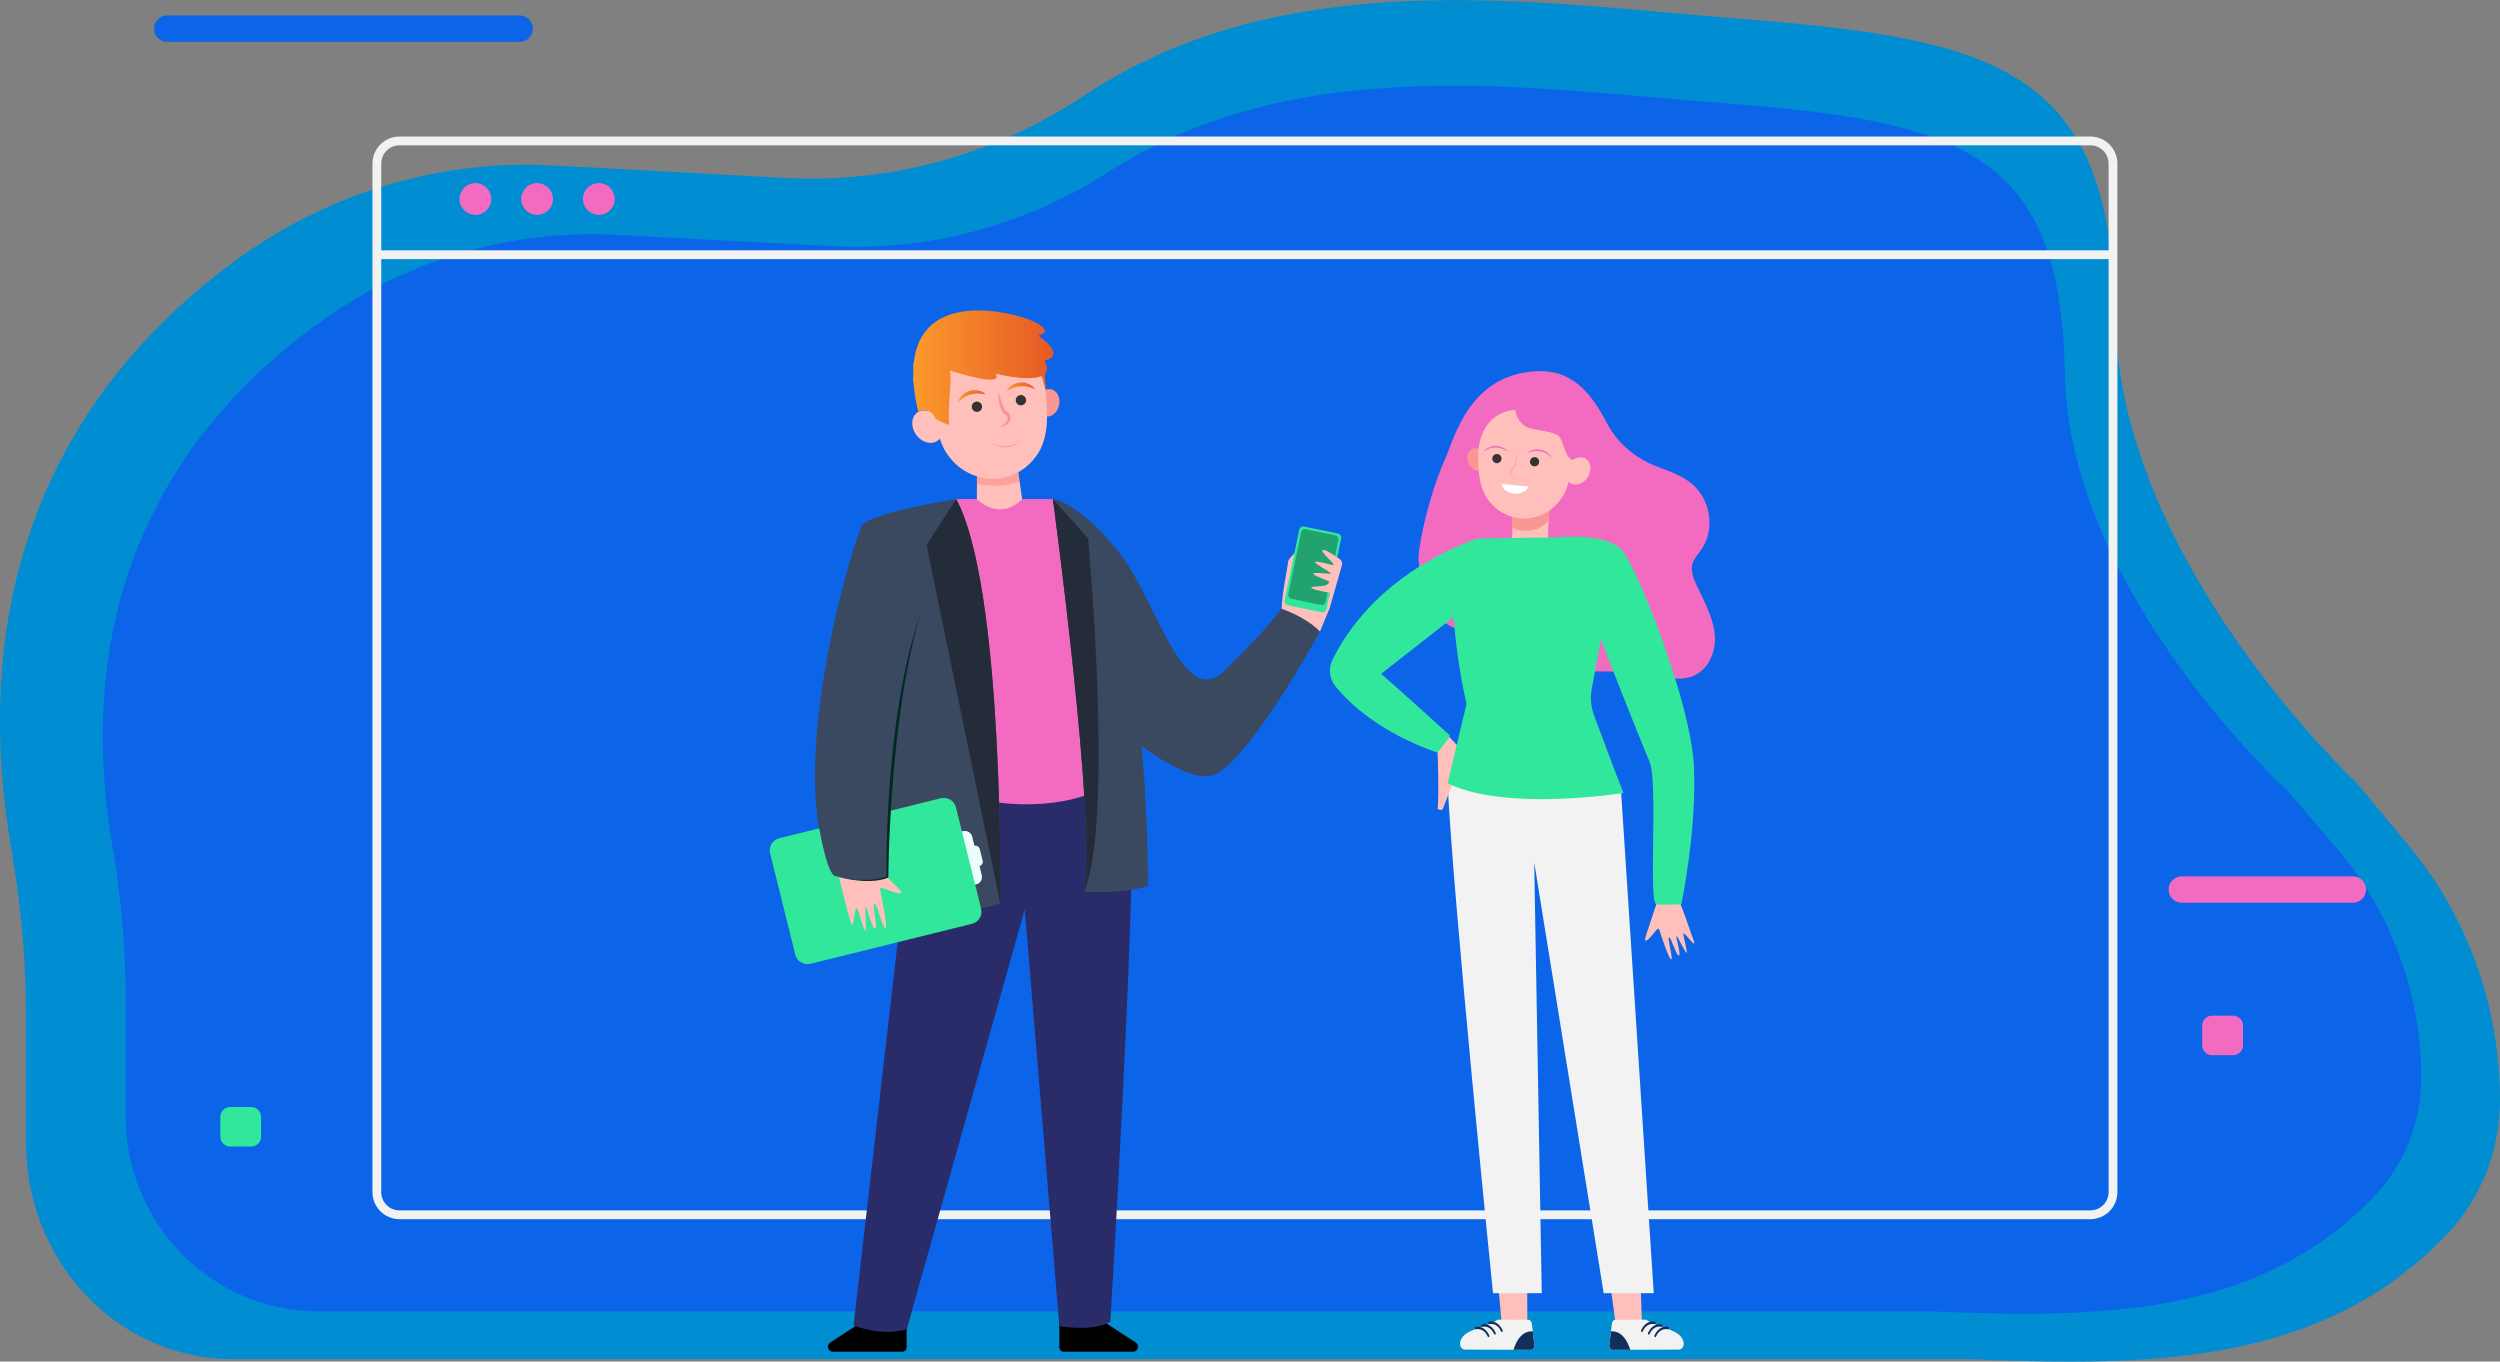 <?xml version="1.0" encoding="UTF-8"?> <svg xmlns="http://www.w3.org/2000/svg" width="560" height="305" viewBox="0 0 560 305" fill="none"><rect x="0" y="0" width="560" height="305" fill="#808080" stroke="none"/> <path d="M560 246.452C560 225.492 552.713 205.235 539.53 189.378L527.782 175.246C527.782 175.246 474.765 125.883 473.85 71.294C472.934 16.705 449.198 8.925 392.138 4.42C343.901 0.611 288.226 -8.656 242.792 21.455C222.853 34.669 199.418 41.132 175.805 39.86L123.759 37.056C98.929 35.72 74.333 42.914 53.852 57.574C23.488 79.312 -9.389 119.752 2.488 189.82C4.503 201.716 5.821 214.17 5.821 226.253V255.928C5.821 281.991 25.358 303.398 50.401 304.432H441C481.169 306.081 520.155 306.081 548.325 276.249C555.829 268.301 560 257.594 560 246.452Z" fill="#008DD2"></path> <path d="M523.408 189.985L512.515 177.238C512.515 177.238 463.365 132.717 462.518 83.481C461.665 34.246 439.664 27.229 386.773 23.163C342.057 19.73 290.447 11.368 248.322 38.526C229.837 50.443 208.117 56.277 186.226 55.129L137.978 52.6C114.96 51.394 92.161 57.884 73.17 71.106C45.024 90.707 14.293 127.185 25.307 190.385C27.177 201.114 28.146 212.347 28.146 223.244V250.007C28.146 273.512 46.504 292.823 69.721 293.751H432.5C469.739 295.241 505.38 295.236 531.49 268.333C538.455 261.159 542.356 251.509 542.356 241.453C542.35 222.554 535.627 204.28 523.408 189.985Z" fill="#0C65E8"></path> <path d="M84.414 57.056H473.313" stroke="#F2F2F2" stroke-width="1.968" stroke-miterlimit="10"></path> <path d="M468.227 272.112H89.491C86.688 272.112 84.414 269.839 84.414 267.036V36.643C84.414 33.84 86.688 31.567 89.491 31.567H468.235C471.039 31.567 473.313 33.84 473.313 36.643V267.028C473.313 269.839 471.039 272.112 468.227 272.112Z" stroke="#F2F2F2" stroke-width="1.968" stroke-miterlimit="10"></path> <path d="M110.043 44.568C110.043 46.53 108.454 48.126 106.484 48.126C104.521 48.126 102.925 46.53 102.925 44.568C102.925 42.606 104.514 41.01 106.484 41.01C108.446 41.018 110.043 42.606 110.043 44.568Z" fill="#F36BC1"></path> <path d="M123.866 44.568C123.866 46.53 122.27 48.126 120.307 48.126C118.345 48.126 116.748 46.53 116.748 44.568C116.748 42.606 118.345 41.01 120.307 41.01C122.27 41.018 123.866 42.606 123.866 44.568Z" fill="#F36BC1"></path> <path d="M137.689 44.568C137.689 46.53 136.093 48.126 134.13 48.126C132.168 48.126 130.571 46.53 130.571 44.568C130.571 42.606 132.16 41.01 134.13 41.01C136.101 41.01 137.689 42.606 137.689 44.568Z" fill="#F36BC1"></path> <path d="M116.421 9.371H37.453C35.825 9.371 34.502 8.047 34.502 6.42C34.502 4.793 35.825 3.469 37.453 3.469H116.421C118.049 3.469 119.373 4.793 119.373 6.42C119.373 8.047 118.049 9.371 116.421 9.371Z" fill="#0C65E8"></path> <path d="M527.049 202.207H488.717C487.09 202.207 485.766 200.884 485.766 199.257C485.766 197.63 487.09 196.306 488.717 196.306H527.049C528.676 196.306 530 197.63 530 199.257C530 200.884 528.676 202.207 527.049 202.207Z" fill="#F36BC1"></path> <path d="M500.204 236.362H495.523C494.293 236.362 493.296 235.365 493.296 234.135V229.737C493.296 228.507 494.293 227.51 495.523 227.51H500.204C501.434 227.51 502.431 228.507 502.431 229.737V234.135C502.431 235.365 501.434 236.362 500.204 236.362Z" fill="#F36BC1"></path> <path d="M56.26 256.822H51.58C50.349 256.822 49.352 255.825 49.352 254.595V250.196C49.352 248.966 50.349 247.97 51.58 247.97H56.26C57.491 247.97 58.488 248.966 58.488 250.196V254.595C58.488 255.825 57.491 256.822 56.26 256.822Z" fill="#31E79C"></path> <path d="M237.291 295.184V301.797C237.291 302.343 237.735 302.785 238.281 302.785H253.795C254.917 302.785 255.345 301.322 254.398 300.721L245.9 295.184C245.9 295.184 242.281 297.676 237.291 295.184Z" fill="black"></path> <path d="M203.086 295.184V301.797C203.086 302.343 202.642 302.785 202.096 302.785H186.583C185.46 302.785 185.033 301.322 185.979 300.721L194.477 295.184C194.479 295.184 198.098 297.676 203.086 295.184Z" fill="black"></path> <path d="M290.166 123.748C290.166 123.748 288.52 125.207 288.52 125.91C288.52 126.613 287.11 133.226 287.11 136.191C287.11 139.157 295.666 141.465 295.666 141.465L297.854 136.196C297.854 136.196 296.681 126.261 296.53 126.261C296.379 126.263 290.166 123.748 290.166 123.748Z" fill="#FFC0BB"></path> <path d="M253.65 178.484C245.581 188.451 229.46 202.826 229.46 202.826L237.299 297.056C237.299 297.056 245.021 298.388 248.721 296.042C248.721 296.042 254.177 206.453 253.65 178.484Z" fill="#2A2C6A"></path> <path d="M250.598 182.188C250.571 180.775 253.713 184.94 253.655 183.812C252.422 160.356 213.262 180.022 213.262 180.022L203.703 188.232L191.197 296.879C191.197 296.879 197.494 299.512 203.125 297.731L229.46 204.001C229.46 204.003 238.075 200.972 250.598 182.188Z" fill="#2A2C6A"></path> <path d="M218.844 105.162L218.8 115.975L229.325 114.356L227.568 102.197L218.844 105.162Z" fill="#FFC0BB"></path> <path opacity="0.6" d="M228.376 107.795L227.568 102.197L218.834 106.186L218.83 108.32C220.934 108.835 224.872 109.295 228.376 107.795Z" fill="#FC8D84"></path> <path d="M233.941 83.098L234.577 90.519L233.403 91.256L231.23 82.221L233.941 83.098Z" fill="url(#paint0_linear)"></path> <path d="M232.361 89.753C232.037 91.434 232.869 93.005 234.215 93.263C235.562 93.522 236.917 92.367 237.24 90.687C237.564 89.006 236.733 87.436 235.386 87.177C234.037 86.918 232.683 88.071 232.361 89.753Z" fill="#F99893"></path> <path d="M233.736 98.934C233.989 98.187 234.175 97.409 234.288 96.613C234.633 94.464 234.583 92.267 234.392 90.379C234.351 89.975 234.334 89.567 234.323 89.161C234.282 87.518 233.94 85.836 233.219 84.18C230.901 78.85 225.242 75.617 219.466 76.334C211.685 77.297 206.556 84.605 208.054 92.076C207.15 91.787 206.215 91.865 205.484 92.384C204.077 93.38 203.951 95.609 205.198 97.364C206.445 99.118 208.597 99.731 210.003 98.735C210.198 98.597 210.367 98.432 210.512 98.25C212.436 104.476 218.637 108.341 224.874 106.987C227.924 106.324 230.447 104.53 232.133 102.115C232.25 101.971 232.369 101.805 232.489 101.615C233.026 100.784 233.43 99.876 233.736 98.934Z" fill="#FFC0BB"></path> <path d="M219.96 90.867C220.096 91.492 219.7 92.106 219.075 92.242C218.45 92.378 217.834 91.982 217.698 91.358C217.562 90.733 217.958 90.118 218.583 89.982C219.207 89.847 219.824 90.245 219.96 90.867Z" fill="#333333"></path> <path d="M229.815 89.395C229.951 90.019 229.554 90.634 228.93 90.77C228.305 90.906 227.688 90.509 227.552 89.887C227.416 89.263 227.813 88.648 228.437 88.512C229.064 88.376 229.679 88.772 229.815 89.395Z" fill="#333333"></path> <path d="M220.838 88.332C220.235 88.224 219.666 88.155 219.108 88.148C218.551 88.138 218.012 88.199 217.499 88.339C216.989 88.485 216.484 88.676 216.02 88.981L215.838 89.084C215.777 89.121 215.725 89.167 215.666 89.207L215.313 89.454C215.078 89.624 214.865 89.825 214.603 89.998C214.714 89.716 214.848 89.435 215.012 89.172C215.204 88.933 215.371 88.657 215.618 88.458C216.066 88.008 216.664 87.701 217.285 87.529C217.911 87.359 218.576 87.355 219.191 87.497C219.804 87.644 220.386 87.908 220.838 88.332Z" fill="url(#paint1_linear)"></path> <path d="M225.44 87.575C225.734 87.029 226.201 86.593 226.732 86.256C227.268 85.924 227.9 85.716 228.548 85.675C229.191 85.639 229.856 85.739 230.425 86.022C230.724 86.131 230.971 86.338 231.228 86.505C231.467 86.7 231.684 86.924 231.881 87.156C231.576 87.075 231.31 86.953 231.032 86.869L230.619 86.748C230.55 86.731 230.485 86.702 230.417 86.689L230.211 86.648C229.674 86.508 229.132 86.489 228.603 86.514C228.073 86.547 227.542 86.662 227.017 86.849C226.494 87.033 225.979 87.28 225.44 87.575Z" fill="url(#paint2_linear)"></path> <path d="M223.638 87.761C223.56 88.592 223.617 89.425 223.774 90.251C223.853 90.664 223.964 91.072 224.125 91.48C224.294 91.882 224.497 92.29 224.866 92.641C225.28 92.964 225.468 93.054 225.592 93.357C225.717 93.615 225.661 93.943 225.529 94.257C225.232 94.897 224.552 95.376 223.807 95.728C224.627 95.688 225.531 95.362 226.066 94.562C226.328 94.175 226.47 93.627 226.301 93.11C226.123 92.56 225.78 92.355 225.399 92.055C225.169 91.844 224.979 91.515 224.811 91.178C224.633 90.839 224.514 90.461 224.37 90.09C224.112 89.335 223.886 88.556 223.638 87.761Z" fill="#F99893"></path> <path d="M235.843 111.796H228.954C223.799 116.961 218.799 111.796 218.799 111.796H214.177C214.177 111.796 201.941 175.964 219.587 179.179C237.232 182.395 246.497 176.696 246.497 176.696V146.584L235.843 111.796Z" fill="#F36BC1"></path> <path d="M235.843 111.796C235.843 111.796 241.042 112.089 250.121 123.051C259.201 134.013 264.764 159.446 274.284 150.238C283.803 141.03 287.025 136.351 287.025 136.351C287.025 136.351 292.443 138.106 295.665 141.467C295.665 141.467 278.969 172.162 271.209 173.769C263.446 175.378 246.496 159.592 246.496 159.592L235.843 111.796Z" fill="#3A4860"></path> <path d="M214.177 111.796C214.177 111.796 194.845 114.866 193.089 117.715C191.332 120.565 174.987 174.001 186.849 196.144C186.849 196.144 193.025 198.179 198.769 196.425V202.345C198.769 202.345 213.738 206.072 224.062 202.345C224.062 202.347 224.941 131.529 214.177 111.796Z" fill="#3A4860"></path> <path d="M235.843 111.796C235.843 111.796 245.728 185.026 242.872 199.715C242.872 199.715 251.877 200.372 257.149 198.4C257.149 198.4 257.59 116.4 235.843 111.796Z" fill="#3A4860"></path> <path d="M214.176 111.796L207.55 122.084L224.061 202.347C224.061 202.347 224.941 131.529 214.176 111.796Z" fill="#242C3A"></path> <path d="M243.741 120.582L235.843 111.796C235.843 111.796 245.728 185.026 242.872 199.715C249.557 183.68 243.741 120.582 243.741 120.582Z" fill="#242C3A"></path> <path d="M218.285 189.46L217.78 187.428C217.552 186.509 216.621 185.949 215.701 186.177C214.782 186.405 214.22 187.334 214.448 188.253L216.584 196.854C216.812 197.773 217.743 198.333 218.663 198.105C219.582 197.877 220.144 196.948 219.916 196.029L219.41 193.997C219.929 193.869 220.247 193.344 220.119 192.825L219.46 190.169C219.331 189.648 218.806 189.332 218.285 189.46Z" fill="#EDFDFC"></path> <path d="M217.711 206.937L181.556 215.885C180.046 216.258 178.521 215.339 178.146 213.83L172.515 191.168C172.14 189.659 173.061 188.131 174.571 187.757L210.726 178.81C212.236 178.436 213.761 179.356 214.136 180.865L219.767 203.526C220.144 205.036 219.223 206.564 217.711 206.937Z" fill="#31E79C"></path> <path d="M198.653 196.456L196.046 197.107C196.046 197.107 193.967 197.258 193.893 197.239C193.818 197.22 191.586 197.159 191.586 197.159L187.94 196.483C188.477 198.832 190.548 207.19 190.843 207.182C191.182 207.173 191.529 203.279 191.9 203.411C192.27 203.542 193.507 208.774 193.837 208.427C194.167 208.081 193.613 203.113 193.923 203.134C194.234 203.153 195.354 208.218 196.027 208.033C196.699 207.847 195.285 202.339 195.879 202.408C196.473 202.477 197.78 208.157 198.364 207.887C198.856 207.661 197.55 201.274 197.122 199.246C197.067 198.984 197.327 198.767 197.576 198.865C201.417 200.366 201.804 200.259 201.871 199.801C201.904 199.6 200.41 198.118 198.653 196.456Z" fill="#FFC0BB"></path> <path d="M183.102 183.094C183.102 183.094 184.808 194.637 186.849 196.144C186.849 196.144 193.169 198.176 198.962 196.556V190.854L199.096 178.482H190.249L183.102 183.094Z" fill="#3A4860"></path> <path d="M203.995 144.753L203.544 146.559C203.395 147.161 203.267 147.768 203.127 148.373L202.922 149.281L202.73 150.19C202.604 150.797 202.474 151.404 202.357 152.013C201.885 154.449 201.462 156.895 201.094 159.348C200.732 161.802 200.405 164.263 200.129 166.727C199.575 171.657 199.177 176.604 198.916 181.556C198.665 186.467 198.519 191.379 198.573 196.299C197.784 196.638 196.931 196.839 196.067 196.958C195.159 197.082 194.238 197.117 193.316 197.097C192.395 197.078 191.472 197.002 190.554 196.887C189.636 196.77 188.721 196.628 187.816 196.427C188.711 196.667 189.621 196.86 190.537 197.007C191.452 197.153 192.378 197.264 193.307 197.314C194.236 197.366 195.173 197.364 196.104 197.268C197.035 197.176 197.966 196.973 198.847 196.605L198.96 196.557L198.962 196.425C199.037 191.478 199.249 186.53 199.55 181.591C199.847 176.65 200.261 171.718 200.784 166.798C201.06 164.339 201.349 161.882 201.686 159.433C202.035 156.983 202.399 154.538 202.83 152.102C203.261 149.666 203.736 147.237 204.272 144.82C204.815 142.405 205.433 140.008 206.115 137.625C205.309 139.969 204.625 142.355 203.995 144.753Z" fill="#002A24"></path> <path d="M222.058 99.152C222.619 99.468 223.242 99.704 223.743 99.828C224.328 99.974 224.931 100.041 225.527 99.989C226.123 99.939 226.703 99.763 227.238 99.491C227.77 99.212 228.253 98.834 228.694 98.411C228.228 98.999 227.822 99.321 227.318 99.635C227.048 99.792 226.763 99.922 226.466 100.018C226.167 100.11 225.858 100.173 225.546 100.202C224.922 100.251 224.291 100.173 223.699 99.987C223.109 99.798 222.544 99.528 222.058 99.152Z" fill="#F99893"></path> <path d="M296.056 137.162L288.457 135.595C287.961 135.494 287.641 135.007 287.744 134.511L291.024 118.658C291.127 118.162 291.612 117.842 292.108 117.945L299.708 119.512C300.204 119.613 300.524 120.1 300.42 120.596L297.141 136.449C297.039 136.945 296.553 137.265 296.056 137.162Z" fill="#31E79C"></path> <path opacity="0.3" d="M295.863 135.495L289.299 134.143C288.803 134.041 288.483 133.555 288.587 133.059L291.439 119.272C291.543 118.776 292.027 118.456 292.524 118.559L299.087 119.911C299.583 120.013 299.903 120.499 299.799 120.995L296.947 134.782C296.845 135.278 296.359 135.598 295.863 135.495Z" fill="black"></path> <path d="M300.19 125.315C299.092 124.524 296.767 122.921 296.278 123.193C295.633 123.553 299.06 126.378 298.801 126.556C298.543 126.734 294.694 125.433 294.589 125.918C294.495 126.351 298.135 128.176 298.094 128.436C298.056 128.697 294.399 128.067 294.19 128.502C294 128.892 297.673 130.097 297.692 130.269C297.851 131.719 293.809 131.144 293.73 131.625C293.675 131.968 296.359 132.51 297.897 132.793L297.282 135.768L297.853 136.202L300.636 126.433C300.717 126.004 300.543 125.569 300.19 125.315Z" fill="#FFC0BB"></path> <path d="M204.624 85.532C206.584 86.997 208.651 87.397 210.327 87.397C211.348 87.397 212.222 87.248 212.84 87.1C212.858 86.803 212.875 86.512 212.888 86.223C211.475 86.623 207.812 87.255 204.572 84.396C204.58 84.767 204.597 85.145 204.624 85.532Z" fill="#FFC0BB"></path> <path d="M212.912 84.388C212.904 84.097 212.889 83.812 212.866 83.536C211.962 83.71 207.425 84.381 204.711 81.052C204.667 81.426 204.63 81.809 204.605 82.203C206.563 84.139 209.121 84.551 210.941 84.551C211.822 84.551 212.527 84.455 212.912 84.388Z" fill="#FFC0BB"></path> <path d="M205.686 92.26C205.716 92.244 205.755 92.221 205.797 92.189C206.082 92.022 206.91 91.651 208.056 92.074C208.659 92.298 209.169 92.995 209.559 93.729C210.481 94.51 211.828 94.956 212.623 95.167C212.209 91.044 213.241 86.355 212.814 83.025C212.822 83.015 212.826 83.008 212.826 83.008C212.826 83.008 225.257 87.085 222.99 83.703C222.99 83.703 237.477 87.34 233.966 80.784C233.966 80.784 239.307 79.982 232.556 75.173C232.556 75.173 236.462 74.422 231.651 72.069C226.841 69.717 198.634 62.365 205.686 92.26Z" fill="url(#paint3_linear)"></path> <path d="M367.157 275.929L367.846 298.365L365.858 301.938L362.285 299.357L359.666 280.004L367.157 275.929Z" fill="#FFC0BB"></path> <path d="M361.056 296.542L360.512 301.254C360.445 301.835 360.773 302.362 361.199 302.36L376.057 302.311C376.443 302.309 376.823 302.068 377.025 301.614C377.232 301.151 377.27 300.453 376.602 299.515C375.267 297.643 370.893 297.198 368.751 295.604L361.83 295.627C361.445 295.631 361.115 296.017 361.056 296.542Z" fill="#F2F2F2"></path> <path d="M367.71 298.344C367.603 298.278 367.563 298.098 367.624 297.961C367.914 297.315 368.82 295.741 370.676 296.057C370.783 296.075 370.857 296.218 370.839 296.364V296.369C370.822 296.511 370.725 296.603 370.622 296.588C368.958 296.309 368.187 297.697 367.954 298.239C367.903 298.353 367.8 298.399 367.71 298.344Z" fill="#122F5B"></path> <path d="M369.257 298.944C369.15 298.878 369.11 298.698 369.171 298.561C369.46 297.916 370.367 296.341 372.223 296.658C372.33 296.677 372.404 296.819 372.386 296.964V296.969C372.369 297.111 372.272 297.203 372.169 297.188C370.505 296.91 369.734 298.297 369.501 298.839C369.45 298.955 369.346 299 369.257 298.944Z" fill="#122F5B"></path> <path d="M370.692 299.506C370.585 299.44 370.544 299.259 370.606 299.123C370.895 298.477 371.801 296.903 373.658 297.219C373.765 297.237 373.838 297.38 373.821 297.525V297.531C373.803 297.672 373.707 297.765 373.603 297.749C371.94 297.471 371.168 298.859 370.935 299.401C370.886 299.515 370.783 299.56 370.692 299.506Z" fill="#122F5B"></path> <path d="M365.167 302.348C363.984 298.546 361.964 298.133 360.862 298.224L360.513 301.254C360.446 301.835 360.774 302.362 361.2 302.36L365.167 302.348Z" fill="#122F5B"></path> <path d="M334.256 273.569L336.57 298.365L338.556 301.938L342.13 299.357L342.056 272.934L334.256 273.569Z" fill="#FFC0BB"></path> <path d="M363.039 176.046L370.44 289.676H359.225L343.662 193.168L345.354 289.676H334.435C334.435 289.676 325.446 201.073 324.266 175.446L342.698 175.675L363.039 176.046Z" fill="#F2F2F2"></path> <path d="M323.85 102.439C319.844 111.445 317.842 122.081 317.756 124.599C317.637 128.045 319.432 135.027 321.723 137.709C326.916 143.789 335.742 141.117 342.494 145.623C344.675 147.078 346.617 148.947 349.125 149.811C351.455 150.614 354.013 150.459 356.493 150.406C361.443 150.301 366.406 150.655 371.284 151.46C373.8 151.874 376.447 152.401 378.848 151.584C382.705 150.272 384.495 145.857 384.098 141.997C383.702 138.138 381.674 134.631 380.025 131.081C379.313 129.55 378.655 127.85 379.134 126.24C379.479 125.075 380.37 124.14 381.075 123.131C384.333 118.454 383.168 111.501 378.536 108.008C376.189 106.238 373.249 105.37 370.494 104.239C367.74 103.109 362.832 100.355 359.911 94.704C356.085 87.301 351.606 82.773 344.168 83.151C329.233 83.908 325.874 97.888 323.85 102.439Z" fill="#F36BC1"></path> <path d="M346.777 120.706L338.638 120.912C338.803 118.694 338.945 115.754 338.643 114.694C338.137 112.906 347.203 112.636 347.203 112.636C347.203 112.636 346.721 117.229 346.777 120.706Z" fill="#FFC0BB"></path> <path d="M371.938 198.503C374.124 198.055 374.671 199.462 376.881 199.002L376.362 202.405C376.658 203.066 377.323 204.835 377.323 204.835C379.786 211.956 379.649 211.19 379.405 211.323C379.16 211.456 377.311 208.821 377.1 209.066C376.89 209.311 378.159 213.548 377.782 213.436C377.405 213.324 375.757 209.554 375.544 209.696C375.33 209.837 376.615 213.909 376.059 214.05C375.503 214.192 374.246 209.685 373.85 209.977C373.454 210.269 374.86 214.855 374.332 214.904C373.889 214.945 372.192 209.853 371.663 208.233C371.594 208.023 371.319 207.976 371.182 208.147C369.059 210.793 368.74 210.873 368.504 210.576C368.336 210.362 369.428 207.484 370.295 204.732L371.449 201.378L371.938 198.503Z" fill="#FFC0BB"></path> <path d="M330.942 120.688C330.942 120.688 308.682 127.293 298.495 147.724C297.508 149.703 297.761 152.077 299.165 153.785C302.257 157.548 309.134 164.118 322.022 168.61C322.022 168.61 324.435 167.807 324.737 164.696C324.737 164.696 312.468 153.554 309.351 150.945L326.548 137.495L330.942 120.688Z" fill="#31E79C"></path> <path d="M327.955 168.61L324.682 165.1L322.021 168.61C322.021 168.61 322.389 178.38 322.021 181.19C322.021 181.19 322.926 181.725 323.194 181.19C323.462 180.654 327.955 168.61 327.955 168.61Z" fill="#FFC0BB"></path> <path d="M349.007 120.365C349.007 120.365 360.002 119.161 363.489 123.442C366.975 127.725 378.774 157.435 379.444 171.621C380.113 185.807 376.629 202.536 376.629 202.536C376.629 202.536 372.741 202.804 370.996 202.536C369.254 202.268 371.398 175.101 369.522 170.685C367.645 166.269 359.197 145.124 358.661 143.116L356.568 154.186C356.182 156.228 356.361 158.334 357.085 160.283C358.861 165.058 362.288 174.232 363.669 177.631C363.669 177.631 337.273 181.871 324.266 175.446L328.493 157.704C328.493 157.704 319.777 120.209 332.212 120.583L349.007 120.365Z" fill="#31E79C"></path> <path d="M332.779 102.325C333.157 103.692 332.577 105.042 331.482 105.345C330.388 105.648 329.192 104.785 328.814 103.42C328.435 102.054 329.015 100.703 330.111 100.401C331.206 100.098 332.4 100.96 332.779 102.325Z" fill="#F99893"></path> <path d="M347.203 112.636C347.203 112.636 347.009 114.493 346.881 116.738C345.229 118.377 343.094 119.217 340.87 118.863C340.139 118.748 339.443 118.508 338.794 118.165C338.845 116.701 338.828 115.343 338.643 114.694C338.137 112.908 347.203 112.636 347.203 112.636Z" fill="#F99893"></path> <path d="M332.257 109.994C331.998 109.394 331.795 108.766 331.647 108.115C331.22 106.365 331.114 104.547 331.146 102.978C331.153 102.64 331.141 102.304 331.122 101.968C331.044 100.609 331.216 99.198 331.7 97.783C333.258 93.23 337.711 90.186 342.526 90.392C349.012 90.671 353.733 96.361 352.995 102.626C353.722 102.327 354.499 102.33 355.137 102.71C356.364 103.44 356.618 105.27 355.705 106.801C354.792 108.332 353.058 108.981 351.831 108.251C351.661 108.15 351.512 108.026 351.379 107.886C350.206 113.152 345.347 116.753 340.109 116.051C337.548 115.708 335.346 114.394 333.795 112.512C333.69 112.4 333.579 112.272 333.467 112.123C332.967 111.474 332.573 110.753 332.257 109.994Z" fill="#FFC0BB"></path> <path d="M342.724 103.289C342.649 103.853 343.045 104.372 343.61 104.447C344.174 104.523 344.695 104.127 344.77 103.564C344.845 103 344.449 102.481 343.885 102.406C343.319 102.329 342.8 102.724 342.724 103.289Z" fill="#333333"></path> <path d="M334.283 102.591C334.208 103.155 334.604 103.674 335.168 103.749C335.733 103.825 336.253 103.429 336.329 102.866C336.404 102.302 336.008 101.785 335.443 101.708C334.877 101.631 334.358 102.028 334.283 102.591Z" fill="#333333"></path> <path d="M339.746 101.073C339.725 101.403 339.7 101.734 339.66 102.063C339.623 102.392 339.578 102.719 339.518 103.043C339.455 103.366 339.385 103.688 339.28 103.996C339.176 104.302 339.045 104.607 338.838 104.838C338.812 104.866 338.787 104.896 338.757 104.92C338.727 104.945 338.703 104.969 338.666 104.999C338.633 105.027 338.598 105.055 338.568 105.086C338.536 105.116 338.505 105.149 338.477 105.184C338.361 105.319 338.272 105.482 338.233 105.658C338.149 106.014 338.266 106.388 338.475 106.661C338.682 106.941 338.971 107.144 339.278 107.284C339.588 107.42 339.918 107.499 340.249 107.525C340.086 107.492 339.925 107.45 339.769 107.399C339.613 107.347 339.46 107.28 339.318 107.203C339.031 107.049 338.773 106.841 338.592 106.579C338.415 106.32 338.323 105.996 338.403 105.7C338.44 105.553 338.514 105.417 338.615 105.302C338.64 105.272 338.666 105.244 338.696 105.218C338.722 105.19 338.754 105.165 338.784 105.141L338.882 105.057C338.917 105.029 338.945 104.994 338.976 104.962C339.094 104.829 339.185 104.679 339.26 104.525C339.336 104.371 339.397 104.211 339.446 104.051C339.546 103.727 339.614 103.398 339.66 103.067C339.755 102.404 339.778 101.736 339.746 101.073Z" fill="#F99893"></path> <path d="M342.002 101.506C342.489 101.298 342.99 101.153 343.495 101.072C344 100.995 344.51 100.994 345.003 101.081C345.25 101.121 345.492 101.193 345.727 101.281C345.846 101.321 345.96 101.377 346.075 101.428C346.133 101.454 346.188 101.485 346.246 101.513C346.302 101.541 346.359 101.569 346.414 101.604C346.856 101.861 347.264 102.183 347.66 102.537C347.381 102.084 347.01 101.683 346.57 101.363C346.351 101.202 346.112 101.064 345.858 100.957C345.606 100.848 345.339 100.764 345.068 100.719C344.524 100.623 343.96 100.651 343.436 100.792C343.173 100.861 342.918 100.959 342.677 101.074C342.436 101.193 342.203 101.331 342.002 101.506Z" fill="#F36BC1"></path> <path d="M337.857 101.163C337.686 100.959 337.481 100.784 337.263 100.626C337.044 100.471 336.809 100.334 336.56 100.224C336.066 99.998 335.515 99.877 334.962 99.884C334.685 99.886 334.409 99.923 334.143 99.989C333.875 100.052 333.617 100.15 333.373 100.273C332.886 100.516 332.455 100.852 332.104 101.253C332.555 100.969 333.011 100.717 333.487 100.537C333.545 100.513 333.607 100.495 333.668 100.476C333.729 100.457 333.787 100.434 333.848 100.418C333.971 100.387 334.092 100.352 334.217 100.331C334.464 100.283 334.713 100.252 334.963 100.252C335.465 100.245 335.968 100.332 336.453 100.49C336.941 100.652 337.41 100.876 337.857 101.163Z" fill="#F36BC1"></path> <path d="M332.557 92.203C335.156 85.429 344.417 85.948 344.417 85.948C358.625 88.118 355.336 100.444 354.691 102.474C354.286 102.344 353.716 102.309 352.993 102.626C352.689 102.759 352.439 102.906 352.233 103.058C350.593 102.407 350.314 99.576 349.555 98.159C348.524 96.238 343.236 96.749 341.367 95.291C339.497 93.834 339.461 91.817 339.461 91.817C331.74 92.392 331.191 100.442 331.191 100.442C330.867 100.341 330.458 100.345 330.458 100.345C330.458 100.345 330.234 98.255 332.557 92.203Z" fill="#F36BC1"></path> <path d="M336.315 108.417C336.487 109.506 337.663 110.426 339.169 110.568C340.675 110.709 342.003 110.022 342.375 108.986L336.315 108.417Z" fill="white"></path> <path d="M343.14 296.542L343.684 301.254C343.75 301.835 343.423 302.362 342.997 302.36L328.139 302.311C327.753 302.309 327.373 302.068 327.171 301.614C326.964 301.151 326.926 300.453 327.593 299.515C328.929 297.643 333.303 297.198 335.445 295.604L342.366 295.627C342.751 295.631 343.079 296.017 343.14 296.542Z" fill="#F2F2F2"></path> <path d="M336.486 298.344C336.593 298.278 336.633 298.098 336.572 297.961C336.283 297.315 335.376 295.741 333.52 296.057C333.413 296.075 333.339 296.218 333.357 296.364V296.369C333.374 296.511 333.471 296.603 333.574 296.588C335.238 296.309 336.009 297.697 336.242 298.239C336.293 298.353 336.396 298.399 336.486 298.344Z" fill="#122F5B"></path> <path d="M334.941 298.944C335.048 298.878 335.088 298.698 335.027 298.561C334.738 297.916 333.831 296.341 331.975 296.658C331.868 296.677 331.794 296.819 331.812 296.964V296.969C331.829 297.111 331.926 297.203 332.029 297.188C333.693 296.91 334.464 298.297 334.697 298.839C334.748 298.955 334.852 299 334.941 298.944Z" fill="#122F5B"></path> <path d="M333.503 299.506C333.61 299.44 333.651 299.259 333.589 299.123C333.3 298.477 332.394 296.903 330.536 297.219C330.429 297.237 330.355 297.38 330.373 297.525V297.531C330.39 297.672 330.487 297.765 330.59 297.749C332.254 297.471 333.025 298.859 333.258 299.401C333.311 299.515 333.414 299.56 333.503 299.506Z" fill="#122F5B"></path> <path d="M339.029 302.348C340.213 298.546 342.232 298.133 343.333 298.224L343.682 301.254C343.748 301.835 343.421 302.362 342.995 302.36L339.029 302.348Z" fill="#122F5B"></path> <defs> <linearGradient id="paint0_linear" x1="231.231" y1="86.738" x2="234.577" y2="86.738" gradientUnits="userSpaceOnUse"> <stop stop-color="#FB9A2B"></stop> <stop offset="1" stop-color="#E65925"></stop> </linearGradient> <linearGradient id="paint1_linear" x1="214.602" y1="88.695" x2="220.839" y2="88.695" gradientUnits="userSpaceOnUse"> <stop stop-color="#FB9A2B"></stop> <stop offset="1" stop-color="#E65925"></stop> </linearGradient> <linearGradient id="paint2_linear" x1="225.441" y1="86.623" x2="231.883" y2="86.623" gradientUnits="userSpaceOnUse"> <stop stop-color="#FB9A2B"></stop> <stop offset="1" stop-color="#E65925"></stop> </linearGradient> <linearGradient id="paint3_linear" x1="204.56" y1="82.354" x2="235.971" y2="82.354" gradientUnits="userSpaceOnUse"> <stop stop-color="#FB9A2B"></stop> <stop offset="1" stop-color="#E65925"></stop> </linearGradient> </defs> </svg> 